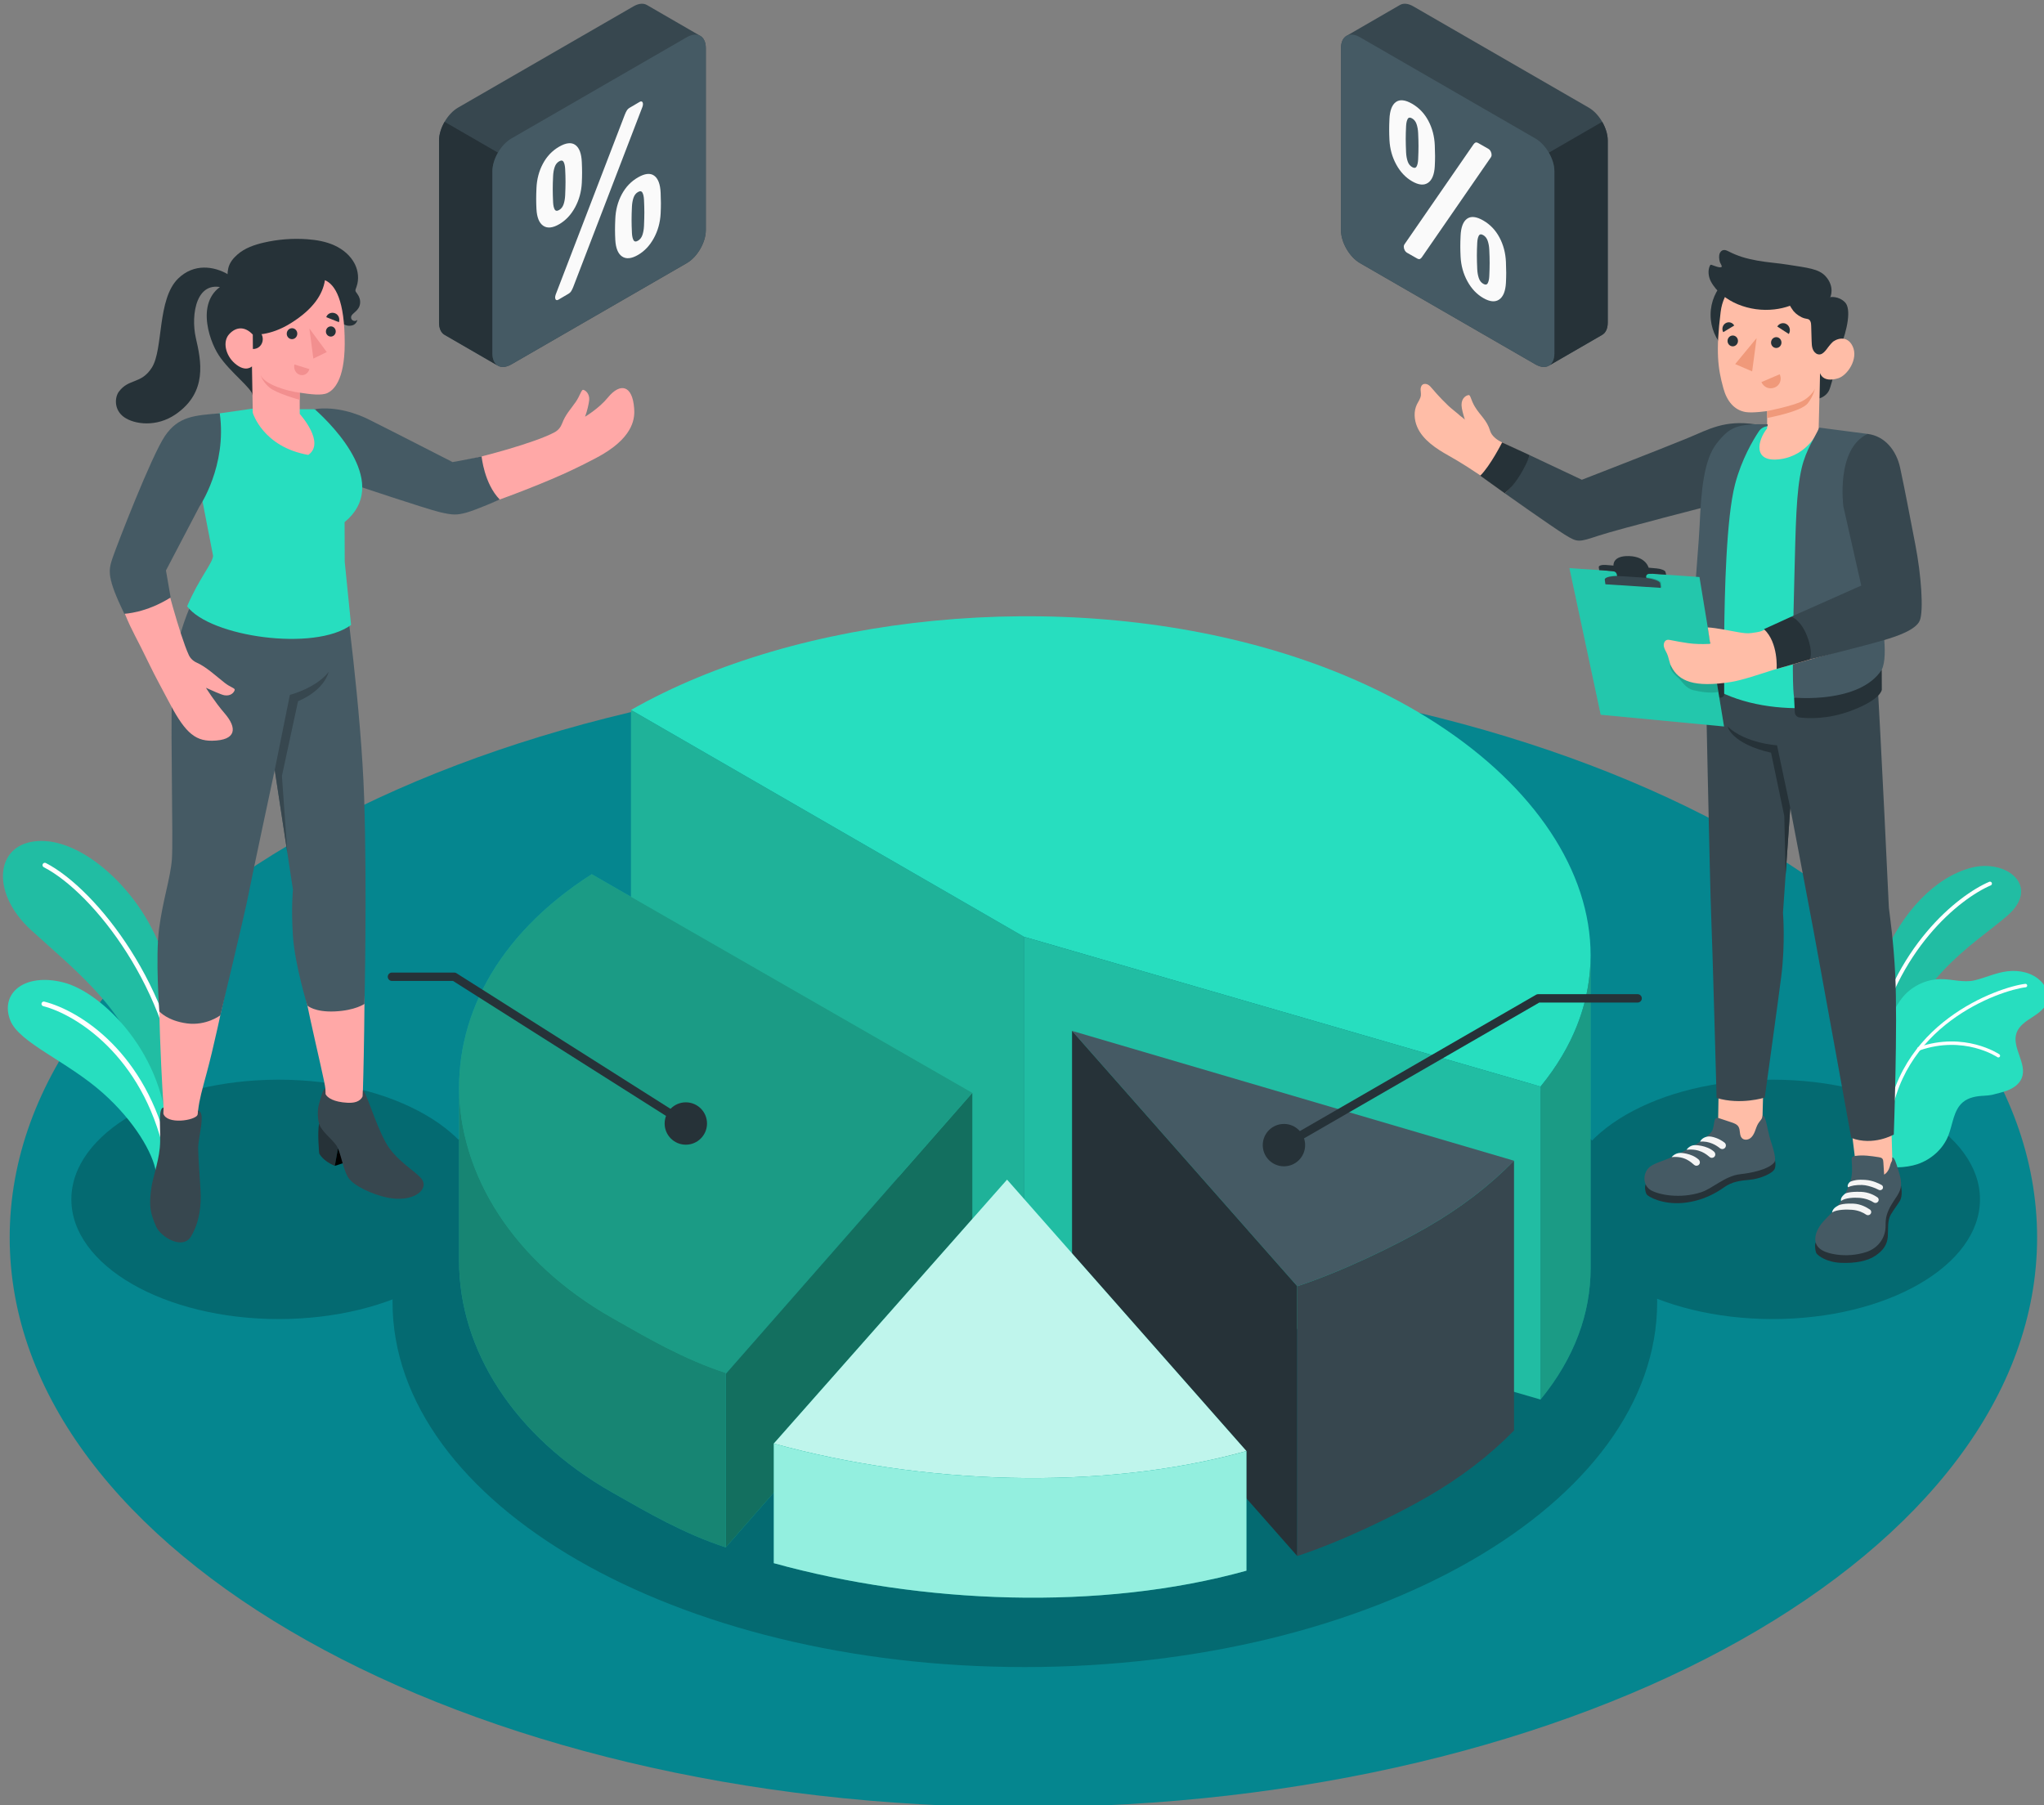 <?xml version="1.0" encoding="UTF-8"?>
<!DOCTYPE svg PUBLIC "-//W3C//DTD SVG 1.1//EN" "http://www.w3.org/Graphics/SVG/1.1/DTD/svg11.dtd">
<!-- Creator: CorelDRAW -->
<svg xmlns="http://www.w3.org/2000/svg" xml:space="preserve" width="100%" height="100%" version="1.1" shape-rendering="geometricPrecision" text-rendering="geometricPrecision" image-rendering="optimizeQuality" fill-rule="evenodd" clip-rule="evenodd"
viewBox="0 0 7696.18 6798.72"
 xmlns:xlink="http://www.w3.org/1999/xlink"
 xmlns:xodm="http://www.corel.com/coreldraw/odm/2003">
 <rect x="0" y="0" width="7696.18" height="6798.72" fill="#808080" stroke="none"/>
 <g id="Слой_x0020_1">
  <path id="Floor_1_" fill="#05868F" fill-rule="nonzero" d="M7670.23 4660.21c0,-1184.79 -1708.87,-2145.24 -3816.88,-2145.24 -2108,0 -3816.88,960.45 -3816.88,2145.24 0,1184.78 1708.88,2145.24 3816.88,2145.24 2108.01,0 3816.88,-960.46 3816.88,-2145.24z"/>
  <g id="Shadows_1_">
   <path id="Shadow_5_" fill="#046A71" fill-rule="nonzero" d="M1830.05 4516.56c0,-248.94 -349.52,-450.73 -780.69,-450.73 -431.16,0 -780.69,201.79 -780.69,450.73 0,248.93 349.53,450.73 780.69,450.73 431.17,0 780.69,-201.8 780.69,-450.73z"/>
   <path id="Shadow_29_" fill="#046A71" fill-rule="nonzero" d="M7455.14 4516.56c0,-248.94 -349.53,-450.73 -780.69,-450.73 -431.16,0 -780.69,201.79 -780.69,450.73 0,248.93 349.53,450.73 780.69,450.73 431.16,0 780.69,-201.8 780.69,-450.73z"/>
   <path id="Shadow_26_" fill="#046A71" fill-rule="nonzero" d="M6239.66 4903.23c0,-759.17 -1065.94,-1374.59 -2380.85,-1374.59 -1314.91,0 -2380.85,615.42 -2380.85,1374.59 0,759.16 1065.94,1374.58 2380.85,1374.58 1314.91,0 2380.85,-615.42 2380.85,-1374.58z"/>
  </g>
  <path id="XMLID_2088_" fill="#27DEBF" fill-rule="nonzero" d="M690.7 3995.05c14.55,-119.36 -41.63,-377.11 -146.57,-547.2 -104.95,-170.08 -285.87,-307.14 -429.97,-276.69 -134.21,28.35 -140.87,199.08 1.79,330.13 142.64,131.06 360.45,300.42 405.58,502.4l115.27 255.14 53.9 -263.78z"/>
  <path id="XMLID_2090_" fill="black" fill-rule="nonzero" fill-opacity="0.149" d="M690.7 3995.05c14.55,-119.36 -41.63,-377.11 -146.57,-547.2 -104.95,-170.08 -285.87,-307.14 -429.97,-276.69 -134.21,28.35 -140.87,199.08 1.79,330.13 142.64,131.06 360.45,300.42 405.58,502.4l115.27 255.14 53.9 -263.78z"/>
  <path id="XMLID_2086_" fill="white" fill-rule="nonzero" d="M679.59 4159.45c-3.76,-0.78 -6.71,-3.98 -7,-7.97 -30.24,-417.18 -319.44,-788.54 -507.79,-885.77 -4.31,-2.23 -6,-7.53 -3.78,-11.84 2.21,-4.29 7.42,-6.1 11.84,-3.78 191.94,99.08 486.57,476.62 517.25,900.12 0.36,4.83 -3.28,9.04 -8.11,9.4 -0.83,0.05 -1.64,0 -2.41,-0.16z"/>
  <path id="XMLID_2081_" fill="#27DEBF" fill-rule="nonzero" d="M587.03 4412.83c-11,-69.43 -79.45,-190.15 -200.84,-297.77 -134.29,-119.05 -314.16,-188.21 -347.33,-272.16 -39.85,-100.85 50.79,-180.51 199.13,-143.47 148.34,37.04 388.09,274.84 392.69,589.39l-43.65 124.01z"/>
  <path id="XMLID_2031_" fill="white" fill-rule="nonzero" d="M624.76 4345.98c-3.28,-0.68 -6.02,-3.2 -6.81,-6.68 -82.38,-364.29 -333.73,-519.28 -455.14,-550.34 -4.69,-1.21 -7.53,-5.98 -6.33,-10.69 1.21,-4.72 5.81,-7.56 10.69,-6.33 134.24,34.34 383.84,191.66 467.93,563.48 1.07,4.73 -1.92,9.45 -6.65,10.5 -1.25,0.31 -2.5,0.31 -3.69,0.06z"/>
  <path id="XMLID_1989_" fill="#27DEBF" fill-rule="nonzero" d="M7024.53 4014.82c0,0 -14.09,-216.23 61.7,-399.65 75.78,-183.42 202.11,-312.15 335.32,-347.17 133.2,-35.02 264.72,69.64 135.52,181.05 -129.19,111.41 -370.38,244.79 -431.06,585.41l-101.48 -19.64z"/>
  <path id="XMLID_1981_" fill="black" fill-rule="nonzero" fill-opacity="0.149" d="M7024.53 4014.82c0,0 -14.09,-216.23 61.7,-399.65 75.78,-183.42 202.11,-312.15 335.32,-347.17 133.2,-35.02 264.72,69.64 135.52,181.05 -129.19,111.41 -370.38,244.79 -431.06,585.41l-101.48 -19.64z"/>
  <path id="XMLID_1943_" fill="white" fill-rule="nonzero" d="M7054.22 3952.66c-0.51,0 -1.01,-0.05 -1.51,-0.16 -3.97,-0.82 -6.51,-4.71 -5.65,-8.68 79.33,-376.87 324.38,-572.4 442.88,-623.12 3.7,-1.62 8.03,0.13 9.63,3.85 1.58,3.73 -0.13,8.05 -3.86,9.63 -116.07,49.7 -356.22,241.73 -434.31,612.67 -0.72,3.45 -3.79,5.81 -7.18,5.81z"/>
  <path id="XMLID_1914_" fill="#27DEBF" fill-rule="nonzero" d="M7709.83 3767.07c-6.56,28.17 -32.32,47.1 -56.67,62.77 -24.22,15.55 -50.8,32.53 -60.34,59.81 -19.26,55.08 41.21,115.81 19.62,170 -9.07,22.72 -31.09,37.99 -53.94,46.74 -18.94,7.43 -38.98,11.23 -58.58,16.72 -9.62,1.63 -19.25,2.75 -28.75,3.19 -28.1,1.26 -58.01,5.64 -80.4,24.42 -35.18,29.67 -37.78,81.76 -54.4,124.72 -19.93,51.44 -64.94,91.22 -116.86,108.66 -43.59,14.45 -112.52,17.23 -127.83,-0.35 -11.66,-13.35 5.88,-63.68 3.11,-81.19 -7.09,-44.9 -9.92,-90.47 -8.47,-135.91 0.71,-22.12 1.32,-40.14 -3.01,-61.92 -4.51,-22.8 -8.9,-45.64 -13.1,-68.51 -4.55,-24.76 -14.06,-43.06 -9.93,-69.64 3.96,-25.35 15.04,-49.42 26.25,-72.27 11.13,-22.7 22.45,-45.3 33.99,-67.8 13.61,-26.54 27.68,-53.22 47.4,-75.6 34.21,-38.85 85.05,-62.54 136.8,-63.72 42.88,-0.99 88.01,14.6 130.48,4.45 41.31,-9.88 80.01,-28.82 123.14,-34 45.08,-5.4 94.09,4.8 126.77,38.15 18.34,18.74 30.65,45.73 24.72,71.28z"/>
  <path id="XMLID_1909_" fill="white" fill-rule="nonzero" d="M7107.23 4265.89c-0.18,0 -0.36,-0.02 -0.53,-0.02 -3.57,-0.25 -6.28,-3.36 -6.01,-6.96 29.34,-408.26 427.93,-542.57 525.03,-553.94 3.52,-0.38 6.79,2.14 7.22,5.7 0.43,3.56 -2.12,6.81 -5.7,7.22 -94.97,11.13 -484.86,142.52 -513.58,541.96 -0.25,3.42 -3.08,6.02 -6.43,6.04z"/>
  <path id="XMLID_1906_" fill="white" fill-rule="nonzero" d="M7524.42 3982.17c-1.29,0 -2.59,-0.36 -3.73,-1.14 -1.22,-0.84 -125.28,-83.83 -293.54,-25.27 -3.4,1.14 -7.11,-0.61 -8.3,-4 -1.19,-3.4 0.63,-7.11 4.01,-8.3 174.78,-60.78 303.91,25.95 305.19,26.84 2.97,2.04 3.71,6.08 1.69,9.05 -1.25,1.81 -3.26,2.81 -5.32,2.82z"/>
  <g id="Pie_Chart_1_">
   <g id="Pie_Chart">
    <g>
     <path id="XMLID_317_" fill="#27DEBF" fill-rule="nonzero" d="M3855.44 3527.79l-1479.56 -854.23c626.46,-357.04 1609.8,-463.89 2420.94,-224.24 1002.08,296.07 1486.79,1052.9 1003.69,1642.48l-1945.07 -564.01z"/>
     <polygon fill="#27DEBF" fill-rule="nonzero" points="3855.44,3527.79 3855.44,4706.24 5800.51,5270.26 5800.51,4091.8 "/>
     <polygon fill="black" fill-rule="nonzero" fill-opacity="0.149" points="3855.44,3527.79 3855.44,4706.24 5800.51,5270.26 5800.51,4091.8 "/>
     <polygon fill="#27DEBF" fill-rule="nonzero" points="2375.88,2673.56 2375.88,3852 3855.44,4706.24 3855.44,3527.79 "/>
     <polygon fill="black" fill-rule="nonzero" fill-opacity="0.2" points="2375.88,2673.56 2375.88,3852 3855.44,4706.24 3855.44,3527.79 "/>
     <path id="XMLID_321_" fill="#27DEBF" fill-rule="nonzero" d="M5800.51 5270.26c128.61,-156.96 188.62,-325.76 188.55,-494.59l0 -1178.44c0.07,168.81 -59.94,337.63 -188.55,494.59l0 1178.44z"/>
     <path id="XMLID_318_" fill="black" fill-rule="nonzero" fill-opacity="0.302" d="M5800.51 5270.26c128.61,-156.96 188.62,-325.76 188.55,-494.59l0 -1178.44c0.07,168.81 -59.94,337.63 -188.55,494.59l0 1178.44z"/>
    </g>
    <g>
     <path id="XMLID_329_" fill="#455A64" fill-rule="nonzero" d="M5374.73 4620.68c-125.29,72.34 -325.35,169.01 -490.25,222.94l-847.98 -961.54 1664.18 488.99c-93.38,95.17 -200.63,177.25 -325.95,249.61z"/>
     <polygon fill="#263238" fill-rule="nonzero" points="4036.52,3882.07 4036.52,4898.1 4884.48,5859.65 4884.48,4843.61 "/>
     <path id="XMLID_322_" fill="#37474F" fill-rule="nonzero" d="M4884.48 5859.65c164.9,-53.94 364.95,-150.6 490.25,-222.94 125.32,-72.35 232.57,-154.42 325.95,-249.62l0 -1016.04c-93.39,95.19 -200.65,177.27 -325.95,249.62 -125.29,72.34 -325.35,169.01 -490.25,222.94l0 1016.04z"/>
    </g>
    <g>
     <path id="XMLID_353_" fill="#27DEBF" fill-rule="nonzero" d="M2732.65 5173.77c-160.18,-52.51 -291.19,-129.6 -428.15,-207.38 -696.39,-395.45 -807.8,-1206.54 -76.51,-1674.38l1433.26 823.37 -928.6 1058.39z"/>
     <path id="XMLID_381_" fill="black" fill-rule="nonzero" fill-opacity="0.302" d="M2732.65 5173.77c-160.18,-52.51 -291.19,-129.6 -428.15,-207.38 -696.39,-395.45 -807.8,-1206.54 -76.51,-1674.38l1433.26 823.37 -928.6 1058.39z"/>
     <polygon fill="#27DEBF" fill-rule="nonzero" points="3661.26,4115.39 2732.65,5173.77 2732.65,5827.15 3661.26,4768.75 "/>
     <polygon fill="black" fill-rule="nonzero" fill-opacity="0.502" points="3661.26,4115.39 2732.65,5173.77 2732.65,5827.15 3661.26,4768.75 "/>
     <path id="XMLID_386_" fill="#27DEBF" fill-rule="nonzero" d="M2732.65 5827.15c-160.18,-52.51 -291.19,-129.6 -428.15,-207.38 -370.93,-210.65 -575.9,-539.21 -575.95,-871.02l0 -656.95c0.05,331.81 205,660.37 575.95,871.02 136.94,77.78 267.97,154.85 428.15,207.38l0 656.95z"/>
     <path id="XMLID_388_" fill="black" fill-rule="nonzero" fill-opacity="0.4" d="M2732.65 5827.15c-160.18,-52.51 -291.19,-129.6 -428.15,-207.38 -370.93,-210.65 -575.9,-539.21 -575.95,-871.02l0 -656.95c0.05,331.81 205,660.37 575.95,871.02 136.94,77.78 267.97,154.85 428.15,207.38l0 656.95z"/>
    </g>
    <g>
     <path id="XMLID_331_" fill="#27DEBF" fill-rule="nonzero" d="M4693.13 5464.48c-551.54,153.36 -1225.44,124.58 -1779.57,-28.31l878.25 -993.75 901.32 1022.06z"/>
     <path id="XMLID_342_" fill="white" fill-rule="nonzero" fill-opacity="0.702" d="M4693.13 5464.48c-551.54,153.36 -1225.44,124.58 -1779.57,-28.31l878.25 -993.75 901.32 1022.06z"/>
     <path id="XMLID_339_" fill="#27DEBF" fill-rule="nonzero" d="M2913.56 5886.58c554.12,152.88 1228.03,181.67 1779.57,28.3l0 -450.4c-551.54,153.36 -1225.44,124.58 -1779.57,-28.31l0 450.41z"/>
     <path id="XMLID_337_" fill="white" fill-rule="nonzero" fill-opacity="0.502" d="M2913.56 5886.58c554.12,152.88 1228.03,181.67 1779.57,28.3l0 -450.4c-551.54,153.36 -1225.44,124.58 -1779.57,-28.31l0 450.41z"/>
    </g>
   </g>
   <g id="Line_1_">
    <path fill="#263238" fill-rule="nonzero" d="M2662.08 4230.91c0,-44.06 -35.71,-79.78 -79.77,-79.78 -44.06,0 -79.77,35.72 -79.77,79.78 0,44.05 35.71,79.77 79.77,79.77 44.06,0 79.77,-35.72 79.77,-79.77z"/>
    <polyline fill="none" fill-rule="nonzero" stroke="#263238" stroke-width="31.52" stroke-linecap="round" stroke-linejoin="round" stroke-miterlimit="22.926" points="2582.31,4230.91 1710.3,3678.24 1475.73,3678.24 "/>
   </g>
   <g id="Line">
    <path fill="#263238" fill-rule="nonzero" d="M4754.58 4312.3c0,44.06 35.71,79.77 79.78,79.77 44.05,0 79.77,-35.71 79.77,-79.77 0,-44.05 -35.73,-79.77 -79.77,-79.77 -44.05,0 -79.78,35.72 -79.78,79.77z"/>
    <polyline fill="none" fill-rule="nonzero" stroke="#263238" stroke-width="31.52" stroke-linecap="round" stroke-linejoin="round" stroke-miterlimit="22.926" points="4834.36,4312.3 5791.62,3759.64 6166.12,3759.64 "/>
   </g>
  </g>
  <g id="Character_5_">
   <g id="XMLID_530_">
    <path fill="#FFBDA7" fill-rule="nonzero" d="M5430.3 1505.1c7.84,8.07 15.84,16 24,23.77 10.93,10.38 33.12,26.98 44.08,37.32 3.38,3.18 16.36,11.59 17.51,15.31 -7.22,-23.47 -12.48,-42.14 -12.82,-55.55 -0.69,-26.69 17.2,-37.17 26.72,-38.18 7.42,-0.79 7.92,17.76 23.38,43.65 19.75,33.07 45.39,50.39 57.26,90.36 3.88,13.06 15,27.86 38.26,40.65l307.51 152.76c0,0 224.98,-83.39 341.46,-129.07 135.45,-53.11 290.36,-103.54 316.39,-75.86l-258.67 233.71c0,0 -196.89,106.68 -350.16,167.81 -51.58,20.58 -80.2,13.17 -121.99,-14.9 -48.81,-32.81 -56.57,-25.95 -262.06,-173.2 -69.51,-50.41 -127.37,-85.82 -167.39,-108.23 -44.68,-25.01 -96.72,-58.6 -117.7,-107.75 -11.49,-26.92 -13.78,-58.85 -0.92,-85.15 5.42,-11.07 13.49,-21.38 14.79,-33.64 0.76,-7.11 -0.87,-14.23 -0.99,-21.39 -0.12,-7.14 1.73,-15 7.53,-19.15 5.82,-4.14 14.06,-3.26 20.31,0.21 6.23,3.48 10.93,9.12 15.55,14.58 12.15,14.42 24.83,28.4 37.95,41.94z"/>
    <path fill="#37474F" fill-rule="nonzero" d="M6609.2 1597.84c-116.06,-17.15 -174.37,18.56 -253.85,51.49 -94.57,39.17 -399.22,157.37 -399.22,157.37l-196.57 -92.69c0,0 -45.11,102.06 -93.81,143.53 0,0 176.6,125.13 225.73,155.64 49.13,30.53 51.86,28.9 129.06,3.56 77.2,-25.32 425.74,-114.2 425.74,-114.2l162.92 -304.7z"/>
    <path fill="#263238" fill-rule="nonzero" d="M5759.58 1714.02l-103.66 -48.01c0,0 -44.29,87.84 -82.49,125.44l92.35 66.09c0,0 28.27,-20.21 57.95,-69.26 29.69,-49.03 35.85,-74.26 35.85,-74.26z"/>
    <g id="XMLID_1418_">
     <path id="XMLID_1878_" fill="#FFBDA7" fill-rule="nonzero" d="M7126.72 4420.38c-40.1,23.08 -85.25,22.65 -134.33,3.99l-32.56 -263.51 159.65 16.24 7.24 243.28z"/>
     <path id="XMLID_1844_" fill="#FFBDA7" fill-rule="nonzero" d="M6634.42 4276.92c-32.19,75.46 -94.94,56.69 -166.37,11.11l4.39 -265.91 168.86 -5.03 -6.88 259.83z"/>
     <g>
      <path id="XMLID_1843_" fill="#263238" fill-rule="nonzero" d="M6836.59 4679.3c-4.37,4.34 -2.15,33.13 3.03,40.75 5.56,8.18 36.78,33.26 91.99,35.54 52.74,2.22 99.55,-6.29 129.86,-26.83 30.32,-20.54 44.64,-42.63 46.65,-72.7 2.02,-30.07 -2.17,-58.91 11.43,-82.42 12.56,-21.69 32.89,-46.34 37.11,-58.04 9.22,-25.44 -1.46,-61.08 -1.46,-61.08l-318.61 224.78z"/>
      <path id="XMLID_1813_" fill="#455A64" fill-rule="nonzero" d="M6973.22 4413.27c-0.56,11.15 -2.11,22.26 -5.44,33.53 -6.94,23.48 -17.89,45.72 -30.27,66.92 -6.38,10.91 -13.15,21.66 -21.01,31.62 -15.37,19.42 -34.67,35.56 -51,54.24 -16.31,18.68 -29.97,41.13 -30.58,65.57 -1,41.35 44.22,54.04 78.89,59.17 37.02,5.46 76.29,2.33 111.93,-8.96 39.67,-12.57 67.61,-44.42 73.06,-84.52 1.57,-11.53 0.51,-23.21 1.52,-34.8 2.3,-26.42 15.21,-50.85 29.95,-73.18 8.55,-12.96 17.89,-25.64 23.46,-40.05 10,-25.88 0.53,-54.37 -7.12,-79.62 -6.6,-21.81 -14.07,-46.49 -21.75,-44.18 0.1,4.43 0.59,9.16 -1.43,13.25 -2.39,4.86 -4.27,7.56 -5.7,13.19 -1.51,5.87 -3.24,11.67 -5.77,17.2 -3.86,8.4 -9.68,16.18 -17.72,20.77 -0.98,-15.58 -1.97,-31.14 -2.94,-46.71 -0.3,-4.81 -0.77,-10.03 -4,-13.61 -3.29,-3.63 -8.53,-4.6 -13.36,-5.34 -29.33,-4.55 -59.2,-9.12 -88.52,-4.68 -4.4,0.66 -9.25,1.83 -11.71,5.54 -2.01,3.03 -1.86,6.97 -1.65,10.62 0.93,14.98 1.88,29.54 1.16,44.03z"/>
      <path id="XMLID_1812_" fill="whitesmoke" fill-rule="nonzero" d="M6932.2 4522.54c15.04,-11.97 49.48,-13.15 68.37,-11.71 23.66,1.83 43.01,9.53 54.09,17.2 4.91,3.39 11.62,2.58 15.72,-1.72l0 0c4.95,-5.17 4.22,-13.42 -1.68,-17.5 -11.74,-8.12 -32.9,-19.39 -60.91,-20.53 -46.44,-1.88 -59.81,6.46 -59.81,6.46 0,0 -20.72,14.25 -15.78,27.8z"/>
      <path id="XMLID_1811_" fill="whitesmoke" fill-rule="nonzero" d="M6898.11 4565.9c18.99,-12 56.92,-11.49 75.82,-10.03 23.65,1.83 41.57,10.59 52.65,18.25 4.91,3.4 11.62,2.59 15.73,-1.71l0 0c4.95,-5.18 4.24,-13.42 -1.68,-17.51 -11.74,-8.11 -34.26,-21.13 -62.27,-22.27 -46.44,-1.89 -58.24,7.94 -58.24,7.94 0,0 -19.32,8.15 -22.01,25.33z"/>
      <path id="XMLID_1736_" fill="whitesmoke" fill-rule="nonzero" d="M7024.94 4443.38c-32.13,-2.36 -45.6,1.63 -58.12,6.63 -8.03,4.81 -13.02,17.88 -7.68,20.98 10.16,-6.03 28.65,-8.96 51.44,-8.62 15.29,0.23 34.71,5.84 50.52,12.28 4.03,1.63 8.79,3.97 12.96,6.12 5.64,2.9 12.63,0.51 15.12,-5.19l0 0c2.11,-4.85 0.26,-10.49 -4.4,-13.13 -11.41,-6.45 -33.88,-17.16 -59.84,-19.07z"/>
     </g>
     <g>
      <path id="XMLID_1694_" fill="#263238" fill-rule="nonzero" d="M6196.29 4459.99c-4.06,9.17 -2.3,26.1 3.14,36.68 5.46,10.6 62.57,40.59 138.15,33.24 75.61,-7.37 126.71,-39.44 155.03,-59.42 28.31,-19.98 58.28,-24.45 95.72,-27.71 37.45,-3.27 86.15,-23.43 93.85,-41.22 7.7,-17.79 -2.65,-47.73 -2.65,-47.73l-483.24 106.16z"/>
      <path id="XMLID_1693_" fill="#455A64" fill-rule="nonzero" d="M6493.77 4217.98c-6.63,-2.21 -13.25,-4.41 -19.86,-6.63 -3.65,-1.22 -7.69,-2.42 -11.24,-0.95 -4.78,1.96 -6.52,7.73 -7.66,12.79 -2.34,10.32 -3.01,23.64 -7.28,33.16 -3.88,8.65 -13.7,16.76 -20.59,22.94 -17.92,16.09 -38.68,28.9 -59.47,40.89 -24.35,14.05 -48.29,25.07 -73.49,37.32 -25.72,12.5 -60.09,20.7 -80.07,35.05 -29.13,20.92 -31.47,71.37 2.98,90.24 29.72,16.27 107.16,32.58 187.1,7.34 43.55,-13.76 90.9,-62.14 148.42,-68.36 36.58,-3.95 105.59,-16.31 128.37,-44.85 8.36,-12.61 -4.45,-51.41 -15.02,-84.9 -11.54,-36.56 -17.22,-94.14 -29.34,-90.52 -0.5,12.3 -10.88,19.7 -17.03,30.19 -5.42,9.24 -8.31,19.73 -12.28,29.69 -3.99,9.95 -9.45,19.86 -18.38,25.8 -8.94,5.93 -22.04,6.66 -29.74,-0.81 -11.15,-10.82 -5.33,-30.58 -13.59,-43.74 -5.6,-8.91 -16.36,-12.84 -26.36,-16.17 -8.51,-2.82 -16.98,-5.66 -25.47,-8.48z"/>
      <path id="XMLID_1578_" fill="whitesmoke" fill-rule="nonzero" d="M6401.32 4299.23c0,0 4.84,-14.23 26.52,-18.93 16.59,-3.6 46.43,7.82 65.19,22.36 7.68,5.95 7.05,17.71 -1.3,22.65l0 0c-4.98,2.95 -11.2,2.39 -15.68,-1.27 -12.3,-10.08 -39.8,-28.26 -74.73,-24.81z"/>
      <path id="XMLID_1463_" fill="whitesmoke" fill-rule="nonzero" d="M6350.49 4329.72c0,0 10.27,-17.16 31.59,-17.48 0,0 43.6,-0.05 71.3,24.28 7.07,6.2 6.92,17.13 -1.19,21.91l0 0c-4.82,2.84 -10.82,2.31 -15.11,-1.3 -12.45,-10.49 -37.48,-32.55 -86.59,-27.41z"/>
      <path id="XMLID_1420_" fill="whitesmoke" fill-rule="nonzero" d="M6294.18 4357.52c0,0 11.56,-15.62 32.87,-15.93 0,0 40.64,0.31 68.34,24.65 7.07,6.21 6.92,17.13 -1.19,21.91l0 0c-4.82,2.83 -10.82,2.3 -15.11,-1.31 -12.46,-10.48 -35.8,-34.46 -84.91,-29.32z"/>
     </g>
     <path id="XMLID_1419_" fill="#37474F" fill-rule="nonzero" d="M7064.62 2492.37c18.13,288.86 47.47,926.14 47.47,926.14 4.12,35.89 17.38,122.14 23.92,251.62 9.5,187.79 -5.37,602.29 -5.37,602.29 0,0 -77.07,44.49 -160.31,12.69 0,0 -106.81,-591.14 -140.98,-775.55 -30.02,-162.02 -88.55,-467.19 -88.55,-467.19l-27.38 394.8c0,0 9.36,112.87 -6.36,238.56 -10.72,85.62 -62.32,457.48 -62.32,457.48 0,0 -90.84,29 -181.28,1.42 0,0 -16.55,-606.84 -20.41,-685.72 -4.4,-89.93 -23.2,-1014.56 -23.2,-1014.56l644.77 58.02z"/>
     <path fill="#263238" fill-rule="nonzero" d="M6740.81 3042.36l-49.82 -235.65c0,0 -118.85,-6.84 -186.29,-70.99 0,0 13.58,64.45 163.77,98.89l49.87 238.46 4.95 221.72 17.52 -252.43z"/>
    </g>
    <g id="XMLID_531_">
     <path id="XMLID_1210_" fill="#27DEBF" fill-rule="nonzero" d="M7010.11 1632.73c56.78,10.08 60.52,38.21 72.95,94.52 6.19,27.96 19.94,88.05 14.48,138.41l-42.25 332.9 14.5 383.42c-91.38,99.41 -456.74,131.29 -656.29,-14.42 0,0 2.16,-629.87 11.38,-730.96 16.07,-176.61 96.17,-239.39 213.67,-238.96l201.02 17.11 170.54 17.98z"/>
     <g id="XMLID_532_">
      <path id="XMLID_1208_" fill="#263238" fill-rule="nonzero" d="M6797.69 1186.3c-0.34,98.55 -80.5,178.16 -179.04,177.81 -98.56,-0.35 -178.17,-80.5 -177.84,-179.05 0.35,-98.55 80.52,-178.16 179.05,-177.83 98.56,0.34 178.17,80.51 177.83,179.07z"/>
      <g id="XMLID_542_">
       <path fill="#263238" fill-rule="nonzero" d="M6853.54 1221.16l38.11 -102.27c0,0 31.16,-5.23 55.36,19.68 23.72,24.41 10.16,100.56 -19.73,175.06 0,0 -29.38,135.74 -41.07,158.03 -11.67,22.29 -35.66,28.54 -35.66,28.54l2.99 -279.04z"/>
       <path id="XMLID_549_" fill="#FFBDA7" fill-rule="nonzero" d="M6856.44 1319.68c10.9,6.56 26.55,-14.36 40.08,-28.41 13.52,-14.04 57.55,-33.15 79.33,13.14 22.18,47.18 -19.74,109.27 -54.39,120.02 -59.73,18.51 -68.55,-19.78 -68.55,-19.78l-5.29 215.17c0,0 -39.38,95.43 -145.22,109.41 -105.82,13.98 -83.75,-73.15 -48.86,-115.76l0.4 -65.48c0,0 -54.09,8.01 -80.43,3.84 -43.86,-6.95 -71.34,-41.64 -84.48,-89.17 -21.11,-76.35 -29.01,-137.97 -10.36,-287.91 20.44,-164.34 211.69,-165.4 314.73,-100.05 103.05,65.32 63.04,244.98 63.04,244.98z"/>
       <path id="XMLID_544_" fill="#263238" fill-rule="nonzero" d="M6855.32 1334.12c17.26,-4.98 29.82,-32.57 41.2,-42.86 18.89,-17.08 -4.87,-172.39 -4.87,-172.39 0,0 18.23,-38.51 -17.9,-78.57 -25.72,-28.48 -68.83,-31.8 -142.42,-43.62 -36.32,-5.84 -79.15,-8.7 -115.14,-15.38 -43.93,-8.16 -71.93,-16.65 -107.04,-34.21 -6.41,-3.21 -13.4,-6.76 -20.42,-5.31 -5.69,1.17 -10.34,5.57 -12.86,10.78 -2.54,5.21 -3.17,11.16 -2.99,16.95 0.18,6.08 1.24,12.15 3.1,17.95 1.1,3.45 8.19,13.91 6.69,16.92 -3.74,7.48 -32.03,-5.11 -37.7,-6.81 -1.37,-0.41 -2.87,-0.81 -4.16,-0.22 -1.07,0.5 -1.74,1.59 -2.29,2.64 -9.13,17.76 -5.82,42.53 3.25,59.66 20.93,39.57 60.7,69.31 101.35,86.18 43.39,18.02 91.45,24.65 138.1,19.25 20.07,-2.33 39.87,-6.88 58.87,-13.71 -0.91,0.33 11.67,18.73 12.97,20.23 5.52,6.41 11.95,12.05 19.04,16.68 6.96,4.55 14.84,8.58 22.93,10.69 8.43,2.19 16.44,1.12 21.12,10.19 2.98,5.77 3.23,12.51 3.43,18.99 0.56,19.02 1.12,38.03 1.68,57.05 0.28,9.66 0.61,19.51 3.86,28.61 3.24,9.1 9.98,17.49 19.25,20.23 3.86,1.15 7.5,1.07 10.95,0.08z"/>
       <path id="XMLID_543_" fill="#F0997A" fill-rule="nonzero" d="M6653.93 1547.96c0,0 98,-19.39 132.29,-37.48 22.97,-12.1 41.91,-33.15 47.5,-46.66 0,0 -6.51,29.03 -27.08,55.14 -25.16,31.91 -152.81,55.04 -152.81,55.04l0.1 -26.04z"/>
      </g>
      <g id="XMLID_533_">
       <path id="XMLID_541_" fill="#263238" fill-rule="nonzero" d="M6668.42 1290.02c-0.03,11.26 8.72,20.39 19.55,20.41 10.85,0 19.65,-9.11 19.7,-20.37 0.03,-11.26 -8.72,-20.4 -19.55,-20.41 -10.84,0 -19.65,9.11 -19.7,20.37z"/>
       <path id="XMLID_540_" fill="#263238" fill-rule="nonzero" d="M6691.86 1229.57l43.47 28.19c7.6,-12.53 4.03,-29 -7.98,-36.78 -11.99,-7.78 -27.89,-3.94 -35.49,8.59z"/>
       <path id="XMLID_539_" fill="#F0997A" fill-rule="nonzero" d="M6701.12 1409.38l-69.05 29.53c8.93,19.25 29.33,28.86 50.69,20.11 19.21,-7.85 27.3,-30.37 18.36,-49.64z"/>
       <path id="XMLID_538_" fill="#263238" fill-rule="nonzero" d="M6488.46 1250.94l41.33 -25.06c-6.54,-11.77 -21.1,-15.68 -32.51,-8.78 -11.4,6.93 -15.35,22.08 -8.82,33.84z"/>
       <path id="XMLID_535_" fill="#263238" fill-rule="nonzero" d="M6504.67 1283.84c-0.03,11.26 8.72,20.39 19.55,20.41 10.83,0 19.65,-9.11 19.7,-20.37 0.03,-11.26 -8.72,-20.4 -19.55,-20.41 -10.84,0 -19.65,9.11 -19.7,20.37z"/>
       <polygon id="XMLID_534_" fill="#F0997A" fill-rule="nonzero" points="6614.05,1273.3 6597.3,1398.6 6533.35,1371.03 "/>
      </g>
     </g>
    </g>
    <path fill="#263238" fill-rule="nonzero" d="M6755.2 2627.19l2.72 55.42c0.5,9.98 8.1,18.04 18,19.24 32.14,3.91 105.89,7.42 192.01,-24.63 115.78,-43.08 117.58,-79.87 117.58,-79.87l-0.26 -75.19 -330.05 105.03z"/>
    <path fill="#263238" fill-rule="nonzero" d="M6491.96 2571.09l0 42.83c0,8.96 -8.68,15.41 -17.23,12.71 -13.87,-4.37 -33.32,-11.28 -47.46,-19.4 -25.9,-14.88 -34.84,-28.21 -34.84,-28.21l-2.19 -64.96 101.72 57.03z"/>
    <path fill="#455A64" fill-rule="nonzero" d="M6390.26 2514.08c24.07,38.89 101.72,57 101.72,57 0,0 -1.74,-27.96 0,-181.64 1.73,-153.67 7.53,-438.81 41.14,-566.58 24.68,-93.77 67.97,-166.29 89.26,-198.25 7.52,-11.28 19.65,-18.46 33.15,-19.69l0 -7.33c-116.02,-1.84 -142.35,9.9 -191.29,71.58 -48.93,61.69 -58.86,177.76 -64.73,309.2 -5.71,127.9 -42.47,439.52 -9.25,535.71zm365.88 -335.65c-9.29,352.91 -5.24,419.89 -0.95,448.75 0,0 247.17,23.77 330.05,-105.04 27.98,-58.16 -3.84,-192.72 -10.57,-318.69l38 -430.62c5.18,-58.59 -27,-114.11 -80.41,-138.74l-182.35 -23.84c-15.3,35.68 -49.49,81.87 -66.03,151.88 -21.07,89.31 -22.54,217.72 -27.74,416.3z"/>
   </g>
   <g>
    <g id="XMLID_375_">
     <polygon id="XMLID_529_" fill="#27DEBF" fill-rule="nonzero" points="5909.3,2139.43 6398.91,2173.06 6491.4,2735.73 6027.06,2691.53 "/>
     <polygon id="XMLID_465_" fill="black" fill-rule="nonzero" fill-opacity="0.102" points="5909.3,2139.43 6398.91,2173.06 6491.4,2735.73 6027.06,2691.53 "/>
     <path id="XMLID_464_" fill="black" fill-rule="nonzero" fill-opacity="0.149" d="M6289.03 2503.58c-2.96,11.31 4.6,27.25 26.84,46.24 17.94,15.3 29.59,41.96 60.24,49.38 62.41,15.15 93.86,6.43 93.86,6.43l-12.64 -76.94 -168.3 -25.11z"/>
     <path id="XMLID_449_" fill="black" fill-rule="nonzero" fill-opacity="0.149" d="M6048.06 2198.03c0,0 -1.09,-7.78 -2.42,-17.36 -1.33,-9.59 28.13,-15.39 65.81,-12.96l72.16 4.67c37.68,2.44 69.32,12.2 70.67,21.8l2.43 17.37 -208.65 -13.52z"/>
     <g id="XMLID_390_">
      <path id="XMLID_409_" fill="#263238" fill-rule="nonzero" d="M6019.74 2136.02c-0.87,-5.98 11.21,-9.81 26.98,-8.53l28.53 2.31c0,0 -5.02,-37.6 58.59,-35.74 63.62,1.84 73.63,43.75 73.63,43.75 0,0 13.63,1.22 30.43,2.71 16.81,1.5 31.62,7.45 33.07,13.3l2.63 10.6 -252.19 -17.31c-0.02,0.02 -0.81,-5.11 -1.67,-11.09z"/>
      <path id="XMLID_408_" fill="#263238" fill-rule="nonzero" d="M6053.47 2149.09c23.16,1.09 32.71,2.27 34.8,17.06 2.37,16.88 2.8,29.51 2.8,29.51l111.63 7.76c0,0 -3.42,-21.29 -4.37,-29.67 -0.95,-8.38 3.45,-14.33 21.2,-13.1l2.2 -7.19 -175.04 -10.53 6.78 6.16z"/>
      <path id="XMLID_393_" fill="#37474F" fill-rule="nonzero" d="M6044.79 2200.31c0,0 -1.09,-7.79 -2.45,-17.38 -1.33,-9.6 28.13,-15.4 65.81,-12.96l72.16 4.67c37.69,2.44 69.33,12.2 70.68,21.79l2.42 17.38 -208.62 -13.5z"/>
     </g>
    </g>
    <g>
     <path fill="#FFBDA7" fill-rule="nonzero" d="M6430.07 2362.68c34.76,1.78 88.21,13.85 118.08,18.64 15.29,2.45 31.79,5.09 47.09,2.53 8.47,-1.42 29.56,-3.79 37.42,-7.38 42.8,-19.53 384.48,-159.35 384.48,-159.35l-58.05 -336.16c0,0 -13.65,-215.93 80.6,-238.74 72.53,32.85 95.59,96.9 128.98,239.05 38.19,162.65 67.38,352.53 52.41,404.01 -10.31,35.41 -12.33,73.46 -91.53,104.14 -83.78,32.45 -177.36,54.42 -453.16,133.45 -49.56,15.75 -118.01,38.99 -158.53,45.34 -140.69,22.06 -196.78,-3.55 -224.8,-57.92 -8.14,-15.8 -9.36,-33.35 -16.73,-49.46 -4.08,-8.9 -9.8,-17.24 -11.52,-26.88 -1.74,-9.63 2.29,-21.39 11.7,-24.05 4.36,-1.24 8.99,-0.33 13.44,0.54 22.32,4.37 44.56,8.69 66.91,11.71 26.1,3.51 51.19,3.8 77.29,2.73 1.33,-0.05 2.68,-0.12 3.9,-0.66 3.88,-1.71 2.91,-3.24 0.68,-4.46l-8.66 -57.08zm0 0l0 0 0 0z"/>
    </g>
    <path fill="#37474F" fill-rule="nonzero" d="M7032.27 1634.1c65.47,8.12 108.48,63.07 122.27,127.68 21.68,101.47 31.92,159.58 57.01,288.3 22.75,116.72 31.63,249.97 17.08,286.32 -14.56,36.35 -89.14,60.58 -135.96,74.43 -69.98,20.71 -278,72.47 -278,72.47 1.42,-48.86 -26.34,-132.68 -69.1,-161.41l262.5 -116.72 -67.31 -298.06c0,-0.01 -29.35,-217.11 91.51,-273.01z"/>
    <path fill="#263238" fill-rule="nonzero" d="M6745.57 2321.88c0,0 35.64,13.2 59.03,74.58 23.4,61.37 10.09,86.83 10.09,86.83l-125.19 35.84c0,0 7.14,-99.18 -47.67,-149.92l103.74 -47.33z"/>
   </g>
  </g>
  <g id="Character_1_">
   <g id="XMLID_323_">
    <path fill="#FFA8A7" fill-rule="nonzero" d="M615.89 4171.13c0,0 -32.26,-475.68 -7.61,-654.64 21.13,-153.57 45.93,-217.33 50.31,-252.25 0,0 37.9,-360.86 41.03,-667.51 1.52,-147.59 15.19,-252.65 96.03,-428.11l508.38 115.48c10.57,77.93 58.05,605.28 66.49,1066.22 7.38,403.5 -4.1,756.81 -4.1,756.81l-0.53 21.24c0,23.58 5.15,40.06 20.34,77.91 15.36,38.33 43.39,93.2 80.55,133.27 10.72,11.56 84.87,76.45 94.66,90.28 31.86,37.17 -34.15,58.12 -83.17,51.57 -51.72,-6.91 -132.07,-26.56 -154.83,-58.05 -15.19,-20.97 -26.6,-94.5 -42.19,-115.76 -52.63,-71.73 -74.22,-102.57 -74.62,-125.51 -0.71,-41.41 13.55,-57.79 18.63,-81.19 -4.23,-48.86 -109.74,-450.92 -111.57,-593.25 -0.87,-67.82 3.71,-161.23 3.71,-161.23l-81.87 -469.76c-31.62,117.28 -88.99,336.1 -107.69,447.86 -22.85,136.55 -100.49,534.26 -149.32,715.04 -18.34,67.9 -27.29,98.22 -32.68,142.69 -0.02,0.17 -1.53,15.86 -1.53,16.03 -1.1,20.22 -9.93,236.07 -17.92,281.61 -16.72,95.1 -101.26,83.13 -114.79,6.21 -11.51,-65.45 2.9,-268.11 3.21,-292.97l1.08 -21.99z"/>
    <path id="XMLID_354_" fill="#37474F" fill-rule="nonzero" d="M615.89 4171.13c-23.86,0.41 -8.16,92.71 -14.32,152.11 -6.59,63.65 -27.47,110.15 -33.44,162.35 -6.82,59.65 -1.5,84.62 19.89,133.65 16.63,38.13 100.19,90.39 131.91,35.86 32.1,-55.19 38.62,-116.8 34.95,-176.2 -3.77,-61.39 -7.47,-106.27 -8.7,-152.96 -1.09,-41.14 30.6,-137.78 -0.31,-143.7l-1.54 16.02c-11.09,22.18 -116.96,37.49 -129.47,-5.14l1.03 -21.99z"/>
    <g id="XMLID_340_">
     <path id="XMLID_352_" fill="#263238" fill-rule="nonzero" d="M1201.62 4232.21c-7.3,29.76 0.27,111.31 0.27,111.31 0,0 12.87,28.14 58.78,46.87l20.6 -113.46 -79.65 -44.72z"/>
     <polygon id="XMLID_343_" fill="black" fill-rule="nonzero" points="1260.67,4390.37 1361.87,4357.15 1386.23,4267.36 1272.56,4324.91 "/>
     <path id="XMLID_341_" fill="#37474F" fill-rule="nonzero" d="M1365.89 4128.39l0.53 -21.25c13.73,6.68 43.98,117.36 84.88,193.28 37.34,69.32 111.34,107.95 135.36,138.12 32.15,40.33 -30.33,92.37 -130.6,70.91 -49.77,-10.64 -125.12,-42.48 -145.55,-76.06 -20.42,-33.59 -27.34,-95.27 -44.05,-119.95 -16.7,-24.68 -56.41,-53.12 -64.84,-81.24 -4.63,-15.45 -8.34,-49.71 0.22,-77.58 7.84,-25.57 14.7,-56.52 23.44,-53.71l0.59 19.45c6.71,13.68 30.93,29.63 81.57,32.36 24.08,1.28 47.42,-2.4 58.45,-24.33z"/>
    </g>
    <path fill="#455A64" fill-rule="nonzero" d="M1297.95 2220.82c0,0 62.17,447.55 73.24,785.57 11.08,338.02 1.18,774 1.18,774 0,0 -34.89,24.94 -111.7,28.41 -76.8,3.44 -103.38,-22.16 -103.38,-22.16 0,0 -46.92,-153.15 -54.25,-260.95 -7.33,-107.8 0,-175.34 0,-175.34l-68.58 -450.97c0,0 -90.34,421.75 -100.2,475.45 -9.88,53.69 -104.52,448.44 -104.52,448.44 0,0 -52.46,40.43 -125.95,30.63 -73.49,-9.79 -103.81,-45.09 -103.81,-45.09 0,0 -15.17,-202.92 -0.99,-311.61 14.17,-108.69 43.36,-191.93 48.35,-262.98 5,-71.05 -5,-456.05 0,-610.14 5,-154.1 22.54,-273.49 137.84,-480.56l512.77 77.3z"/>
    <path fill="#37474F" fill-rule="nonzero" d="M1034.46 2899.38l57.04 -282.5c0,0 99.54,-25.98 145.91,-86.74 0,0 -12.89,67.38 -115.2,110.45l-60.72 281.46 20.65 290.79 -47.68 -313.46z"/>
   </g>
   <g>
    <path id="XMLID_316_" fill="#FFA8A7" fill-rule="nonzero" d="M1392.54 1587.67c121.07,59.78 255,142.59 321.02,154.36 95.42,-18.76 303.45,-75.33 375.18,-114.53 12.71,-6.94 22.23,-18.41 27.26,-31.68 13.47,-35.64 31.39,-52.89 51.71,-82.07 15.91,-22.85 21.24,-46.72 28.05,-45.77 8.75,1.23 24.99,14.97 22.68,39.03 -1.15,12.1 -7.43,41.3 -15.57,62.23 0,0 52.1,-30.71 85.95,-72.17 45.88,-56.18 92.51,-48.43 99.01,41.08 2.33,32.06 1.13,100.46 -115.41,170.74 -33.56,20.25 -108.23,57.08 -153.63,77.3 -121.47,54.12 -257.59,103.05 -345.06,133.93 -22.08,7.8 -69.72,10.39 -105,2.46 -221.15,-49.74 -369.41,-128.63 -487.34,-179.25l3.9 -202.2c72.24,3.1 103.08,-4.89 207.25,46.54z"/>
    <path fill="#455A64" fill-rule="nonzero" d="M1181.4 1541.15c85.67,-13.01 166.57,18.2 207.81,38.84 129.91,64.96 311.27,158.85 314.76,159.79 3.48,0.94 109.45,-20.87 109.45,-20.87 0,0 9.42,102.15 68.31,162.35 0,0 -90.48,39.62 -126.15,49.27 -35.68,9.65 -50.9,9.43 -99.27,-1.79 -48.36,-11.24 -329.18,-105.3 -329.18,-105.3l-145.73 -282.29z"/>
    <path id="XMLID_312_" fill="#27DEBF" fill-rule="nonzero" d="M949.11 1539.07c0,0 -145.28,20.81 -145.27,20.86 26.42,156.76 -47.79,294.67 -47.79,294.67l46.26 238.55c-1.89,28.42 -51.88,83.11 -97.77,190.05 85.92,115.02 479.88,171.2 617.32,70.26 -13.32,-132.63 -19.7,-197.05 -23.89,-238.15l-0.49 -149.1c172.22,-141.34 -35.66,-356.6 -112.16,-425.05l-71.68 0.01 -164.53 -2.1z"/>
    <g>
     <path id="XMLID_311_" fill="#FFA8A7" fill-rule="nonzero" d="M421.19 2140.35c30.96,-120.92 135.17,-328.97 172.51,-426.09 42.65,-110.93 116.07,-150.15 195.38,-151.27 29.16,37.65 41.4,226.58 -48.5,334.84 -38.26,80.59 -125.62,249.47 -125.62,249.47 2.97,21.72 61.76,245.43 95.88,319.25 6.05,13.08 17,23.21 30.22,28.97 35.45,15.44 76.94,54.17 105.15,76.09 22.09,17.14 39.1,19.7 37.55,26.44 -2.01,8.65 -13.66,23.94 -38.14,20.29 -12.34,-1.83 -49.38,-19.02 -70.18,-28.32 0,0 32.97,53.13 70.18,96.03 47.62,54.91 45.97,101.96 -46.79,103.41 -70.17,1.09 -107.16,-38.38 -169.34,-158.61 -17.92,-34.64 -43.74,-80.58 -65.17,-125.13 -54.16,-112.5 -64.69,-122.53 -94.28,-194.5 -46.68,-113.48 -60.78,-124.25 -48.85,-170.87z"/>
     <path fill="#455A64" fill-rule="nonzero" d="M827.48 1556.48c-95.03,7.98 -155.65,10.75 -206.28,85.11 -50.62,74.37 -179.86,408.58 -197.27,459.21 -17.4,50.63 -19.71,77.2 44.07,210.54 0,0 81.39,-2.49 174.52,-61.41l-17.64 -101.65 126.06 -240.86c0.02,-0.01 104.26,-152.35 76.54,-350.94z"/>
    </g>
   </g>
   <g id="XMLID_263_">
    <path fill="#263238" fill-rule="nonzero" d="M950.75 1488.36c-0.68,-25.37 -84.37,-85.99 -126.69,-150.04 -39.21,-59.33 -94.02,-222.7 35.82,-274.96 -4.63,-18.51 -4.06,-35.99 -0.41,-52.81 4.64,-21.41 19.01,-38.52 34.94,-52.42 27.58,-24.05 63.44,-36.4 99.12,-44.62 53.07,-12.22 107.96,-16.51 162.28,-12.68 35.36,2.5 70.92,8.55 103.21,23.21 32.28,14.68 61.19,38.62 76.98,70.33 12.86,25.8 16.26,57.25 6.61,84.69 -5.98,17.02 -6.56,14.8 3.3,28.52 7.63,10.61 11.51,23.09 9.73,36.2 -3.78,27.82 -30.37,34.69 -33.52,48.52 -3.15,13.83 14.34,21.97 23.36,12.12 0,0 -2.92,23.85 -32.94,22.22 -30.02,-1.63 -56.71,-42.37 -56.71,-42.37l-305.08 304.09z"/>
    <path fill="#263238" fill-rule="nonzero" d="M857.3 1032.42c-50.39,-29.1 -126.18,-42.29 -186.5,16.5 -79.69,77.65 -55.26,266.09 -98.91,335.2 -40.09,63.46 -86.89,40.18 -124.33,90.86 -16.09,21.77 -18.72,69.07 19.98,96.14 38.69,27.07 121.83,38.71 193.97,-11.04 121.56,-83.83 95.45,-202.25 75.85,-287.61 -19.61,-85.36 0.13,-232.22 119.96,-182.99 -0.02,0 47.28,-29.76 -0.02,-57.06z"/>
    <path id="XMLID_303_" fill="#FFA8A7" fill-rule="nonzero" d="M1223.53 1055.14c38.43,16.67 74.96,75.42 74.42,239.85 -0.48,139.37 -43.2,174.61 -64.79,184.95 -21.6,10.34 -63.71,5.11 -104.69,-1.19l0.15 80.12c0,0 98.54,108.44 32.1,154.21 -171.32,-29.97 -208.96,-158.77 -208.96,-158.77l-3.03 -174.68c0,0 -23.58,24.76 -65.02,-11.54 -34.23,-29.97 -46.53,-81.39 -20.84,-109.6 25.69,-28.21 58.72,-30.5 88.51,1.05 0,0 62.35,8.57 144.5,-43.03 84.13,-52.8 119.36,-107.93 127.65,-161.37z"/>
    <path id="XMLID_299_" fill="#263238" fill-rule="nonzero" d="M1227.18 1247.66c-0.4,10.6 7.58,19.48 17.78,19.83 10.22,0.35 18.82,-7.98 19.2,-18.6 0.38,-10.6 -7.59,-19.48 -17.79,-19.83 -10.23,-0.35 -18.81,7.98 -19.19,18.6z"/>
    <path id="XMLID_296_" fill="#263238" fill-rule="nonzero" d="M1079.68 1255.91c-0.41,11.39 8.13,20.93 19.09,21.29 10.96,0.36 20.18,-8.58 20.59,-19.95 0.42,-11.39 -8.12,-20.92 -19.09,-21.28 -10.96,-0.37 -20.18,8.55 -20.59,19.94z"/>
    <path id="XMLID_294_" fill="#F28F8F" fill-rule="nonzero" d="M1108.73 1372.5l56.21 17.48c-4.33,16.73 -20.42,26.39 -35.94,21.56 -15.52,-4.83 -24.61,-22.31 -20.27,-39.04z"/>
    <path id="XMLID_289_" fill="#263238" fill-rule="nonzero" d="M1276.12 1213.25l-47.67 -18.92c4.33,-13.85 19.86,-19.83 33.02,-14.61 13.17,5.23 19,19.68 14.65,33.53z"/>
    <path id="XMLID_288_" fill="#263238" fill-rule="nonzero" d="M951.69 1236.84l0.48 77.42c20.7,0.69 37.39,-16.08 37.26,-37.45 -0.16,-21.39 -17.06,-39.28 -37.74,-39.97z"/>
    <polygon id="XMLID_280_" fill="#F28F8F" fill-rule="nonzero" points="1164.94,1237.1 1179.88,1350.3 1230.28,1325.81 "/>
    <path id="XMLID_264_" fill="#F28F8F" fill-rule="nonzero" d="M1128.47 1478.76c-43.14,-5.04 -132.18,-29.82 -146.65,-65.99 0,0 5.03,22.82 31.91,45.92 26.91,23.08 114.81,47.05 114.81,47.05l-0.07 -26.98z"/>
   </g>
  </g>
  <g id="Percentage_Signs">
   <g id="Percentage_Box_1_">
    <g>
     <path fill="#37474F" fill-rule="nonzero" d="M5982.19 405.39l-660.82 -381.53c-19.85,-11.46 -37.8,-12.48 -50.74,-4.85 -12.76,7.52 -187.46,108.61 -200.35,115.91 -13.07,7.4 -21.17,23.44 -21.17,46.36l0.02 685.71c0,45.52 31.97,100.88 71.38,123.65l660.79 381.53c19.72,11.37 37.56,12.46 50.49,4.99 12.92,-7.45 187.79,-108.75 200.69,-116.11 13.02,-7.42 21.08,-23.44 21.08,-46.32l0.01 -685.7c0,-45.53 -31.95,-100.88 -71.38,-123.64z"/>
     <path fill="#263238" fill-rule="nonzero" d="M6053.6 528.98l0 685.8c0,22.92 -8.07,38.91 -21.1,46.33 -12.53,7.09 -181.21,104.81 -199.18,115.2 12.03,-7.91 19.29,-23.58 19.29,-45.33l0 -685.81c0,-22.75 -7.91,-47.81 -20.94,-70.22l201 -116.2c12.86,22.26 20.93,47.48 20.93,70.23z"/>
     <path fill="#455A64" fill-rule="nonzero" d="M5120.52 990.66l660.79 381.53c39.42,22.77 71.38,4.32 71.38,-41.21l0 -685.74c0,-45.51 -31.96,-100.88 -71.38,-123.64l-660.81 -381.53c-39.42,-22.77 -71.38,-4.31 -71.38,41.21l0.02 685.72c0,45.54 31.96,100.9 71.38,123.66z"/>
    </g>
    <g>
     <path fill="#FAFAFA" fill-rule="nonzero" d="M5547.97 543.8c2.45,-3.44 5.01,-5.75 7.64,-6.94 2.63,-1.19 6.41,-0.35 11.34,2.48l36.66 20.83c3.86,2.25 6.92,5.51 9.21,9.8 2.3,4.3 3.43,8.86 3.43,13.73 0,1.09 -0.18,2.34 -0.53,3.76 -0.35,1.42 -0.87,2.75 -1.58,3.95l-260.29 377.03c-2.44,3.44 -5,5.75 -7.63,6.94 -2.64,1.19 -6.42,0.35 -11.34,-2.49l-36.67 -20.84c-3.85,-2.24 -6.92,-5.49 -9.21,-9.78 -2.29,-4.28 -3.43,-8.86 -3.43,-13.75 0,-1.07 0.18,-2.34 0.53,-3.75 0.36,-1.44 0.87,-2.74 1.58,-3.94l260.29 -377.03z"/>
     <path fill="#FAFAFA" fill-rule="nonzero" d="M5670.22 986.67c-1.42,-33.8 -9.5,-64.54 -24.25,-92.27 -14.76,-27.72 -35.13,-49.08 -61.13,-64.1 -26,-15.01 -46.38,-17.16 -61.12,-6.49 -14.77,10.68 -22.84,32.11 -24.23,64.28 -0.72,14.73 -1.05,27.92 -1.05,39.54 0,11.62 0.33,24.66 1.05,39.14 1.73,33.46 10.27,64.21 25.56,92.22 15.28,28.03 35.21,49.13 59.79,63.34 24.58,14.17 44.52,16.12 59.8,5.72 15.29,-10.37 23.79,-31.26 25.58,-62.72 0.67,-13.65 1.05,-26.29 1.05,-37.91 0,-11.62 -0.38,-25.21 -1.05,-40.75zm-62.69 53.22c-0.61,11.78 -2.6,20.65 -5.9,26.64 -3.34,5.98 -8.91,6.71 -16.79,2.19 -7.85,-4.55 -13.44,-11.72 -16.77,-21.56 -3.33,-9.81 -5.29,-20.99 -5.9,-33.45 -1.8,-41.05 -1.8,-63.2 0,-99.42 0.61,-11.72 2.57,-20.63 5.9,-26.61 3.33,-5.98 8.91,-6.74 16.77,-2.19 7.86,4.51 13.43,11.75 16.79,21.59 3.3,9.81 5.29,20.96 5.9,33.4 1.82,38.28 1.82,60.43 0,99.41z"/>
     <path fill="#FAFAFA" fill-rule="nonzero" d="M5402.35 547.1c-1.42,-33.8 -9.49,-64.54 -24.25,-92.27 -14.75,-27.72 -35.12,-49.09 -61.13,-64.1 -25.99,-15.01 -46.37,-17.16 -61.11,-6.49 -14.77,10.69 -22.85,32.11 -24.23,64.28 -0.72,14.73 -1.05,27.92 -1.05,39.54 0,11.62 0.35,24.66 1.05,39.14 1.73,33.46 10.27,64.21 25.55,92.22 15.29,28.03 35.22,49.13 59.79,63.34 24.58,14.17 44.53,16.12 59.81,5.72 15.29,-10.37 23.79,-31.26 25.57,-62.72 0.68,-13.65 1.05,-26.29 1.05,-37.91 0,-11.62 -0.38,-25.19 -1.05,-40.75zm-62.67 53.23c-0.61,11.79 -2.61,20.65 -5.9,26.64 -3.35,5.98 -8.92,6.71 -16.8,2.2 -7.84,-4.55 -13.43,-11.72 -16.77,-21.57 -3.32,-9.81 -5.29,-20.98 -5.9,-33.45 -1.79,-41.04 -1.79,-63.2 0,-99.42 0.61,-11.72 2.58,-20.62 5.9,-26.61 3.33,-5.98 8.92,-6.74 16.77,-2.19 7.88,4.52 13.43,11.75 16.8,21.6 3.29,9.8 5.29,20.95 5.9,33.39 1.79,38.29 1.79,60.44 0,99.41z"/>
    </g>
   </g>
   <g id="Percentage_Box">
    <g>
     <path fill="#37474F" fill-rule="nonzero" d="M1724.52 405.39l660.81 -381.53c19.85,-11.46 37.82,-12.48 50.74,-4.85 12.76,7.52 187.46,108.61 200.35,115.91 13.08,7.4 21.16,23.44 21.16,46.36l-0.02 685.71c0,45.52 -31.97,100.88 -71.38,123.65l-660.8 381.53c-19.71,11.37 -37.55,12.46 -50.48,4.99 -12.92,-7.45 -187.79,-108.75 -200.69,-116.11 -13.02,-7.42 -21.1,-23.44 -21.1,-46.32l-0.01 -685.7c0.03,-45.53 31.98,-100.88 71.42,-123.64z"/>
     <path fill="#263238" fill-rule="nonzero" d="M1653.1 528.98l0 685.8c0,22.92 8.07,38.91 21.1,46.33 12.53,7.09 181.21,104.81 199.18,115.2 -12.03,-7.91 -19.29,-23.58 -19.29,-45.33l0 -685.81c0,-22.75 7.92,-47.81 20.94,-70.22l-200.99 -116.2c-12.87,22.26 -20.94,47.48 -20.94,70.23z"/>
     <path fill="#455A64" fill-rule="nonzero" d="M2586.18 990.66l-660.79 381.53c-39.41,22.77 -71.38,4.32 -71.38,-41.21l0 -685.74c0,-45.51 31.97,-100.88 71.38,-123.64l660.81 -381.53c39.42,-22.77 71.38,-4.31 71.38,41.21l-0.02 685.72c0,45.54 -31.96,100.9 -71.38,123.66z"/>
    </g>
    <g>
     <path fill="#FAFAFA" fill-rule="nonzero" d="M2352.63 431.68c2.44,-6.26 5.01,-11.52 7.63,-15.74 2.64,-4.24 6.41,-7.76 11.34,-10.62l36.66 -21.52c3.86,-2.22 6.93,-2.49 9.22,-0.84 2.29,1.67 3.43,4.91 3.43,9.78 0,1.09 -0.18,2.53 -0.53,4.37 -0.35,1.83 -0.88,3.75 -1.59,5.78l-260.29 677.6c-2.44,6.26 -4.99,11.5 -7.63,15.74 -2.63,4.24 -6.41,7.75 -11.34,10.6l-36.66 21.51c-3.86,2.23 -6.92,2.51 -9.22,0.86 -2.29,-1.65 -3.42,-4.91 -3.42,-9.79 0,-1.07 0.18,-2.54 0.53,-4.37 0.35,-1.84 0.87,-3.74 1.58,-5.77l260.29 -677.59z"/>
     <path fill="#FAFAFA" fill-rule="nonzero" d="M2487.45 725.84c-1.42,-32.17 -9.49,-53.58 -24.25,-64.26 -14.73,-10.69 -35.13,-8.53 -61.13,6.49 -25.99,15 -46.37,36.38 -61.11,64.08 -14.76,27.74 -22.85,58.49 -24.23,92.27 -0.72,15.56 -1.06,29.16 -1.06,40.79 0,11.62 0.34,24.28 1.06,37.91 1.73,31.47 10.27,52.35 25.55,62.71 15.28,10.39 35.22,8.48 59.79,-5.7 24.58,-14.21 44.53,-35.31 59.81,-63.35 15.28,-28.01 23.79,-58.74 25.57,-92.22 0.67,-14.43 1.05,-27.5 1.05,-39.13 0,-11.62 -0.37,-24.82 -1.05,-39.59zm-62.67 125.58c-0.61,12.48 -2.61,23.66 -5.9,33.45 -3.35,9.86 -8.92,17.02 -16.8,21.58 -7.85,4.52 -13.44,3.79 -16.77,-2.2 -3.33,-5.96 -5.29,-14.87 -5.9,-26.64 -1.79,-38.97 -1.79,-61.11 0,-99.42 0.61,-12.43 2.57,-23.61 5.9,-33.44 3.33,-9.82 8.92,-17.04 16.77,-21.56 7.88,-4.57 13.45,-3.78 16.8,2.19 3.29,6 5.29,14.84 5.9,26.59 1.79,36.25 1.79,58.41 0,99.45z"/>
     <path fill="#FAFAFA" fill-rule="nonzero" d="M2190.65 610.21c-1.42,-32.17 -9.5,-53.58 -24.25,-64.26 -14.76,-10.69 -35.13,-8.53 -61.13,6.49 -26,15 -46.38,36.38 -61.11,64.08 -14.78,27.72 -22.85,58.49 -24.24,92.27 -0.72,15.56 -1.05,29.16 -1.05,40.79 0,11.62 0.33,24.26 1.05,37.91 1.74,31.47 10.27,52.34 25.56,62.71 15.28,10.39 35.21,8.48 59.79,-5.7 24.58,-14.21 44.52,-35.31 59.81,-63.33 15.28,-28.01 23.79,-58.74 25.57,-92.23 0.67,-14.44 1.05,-27.49 1.05,-39.12 0,-11.66 -0.38,-24.84 -1.05,-39.61zm-62.68 125.6c-0.61,12.48 -2.61,23.66 -5.9,33.45 -3.35,9.86 -8.92,17.01 -16.8,21.58 -7.85,4.51 -13.44,3.79 -16.77,-2.2 -3.33,-5.97 -5.29,-14.87 -5.9,-26.64 -1.79,-38.97 -1.79,-61.13 0,-99.43 0.61,-12.43 2.57,-23.6 5.9,-33.43 3.33,-9.83 8.92,-17.05 16.77,-21.56 7.88,-4.57 13.45,-3.78 16.8,2.19 3.29,6 5.29,14.83 5.9,26.57 1.81,36.27 1.81,58.42 0,99.47z"/>
    </g>
   </g>
  </g>
 </g>
</svg>
